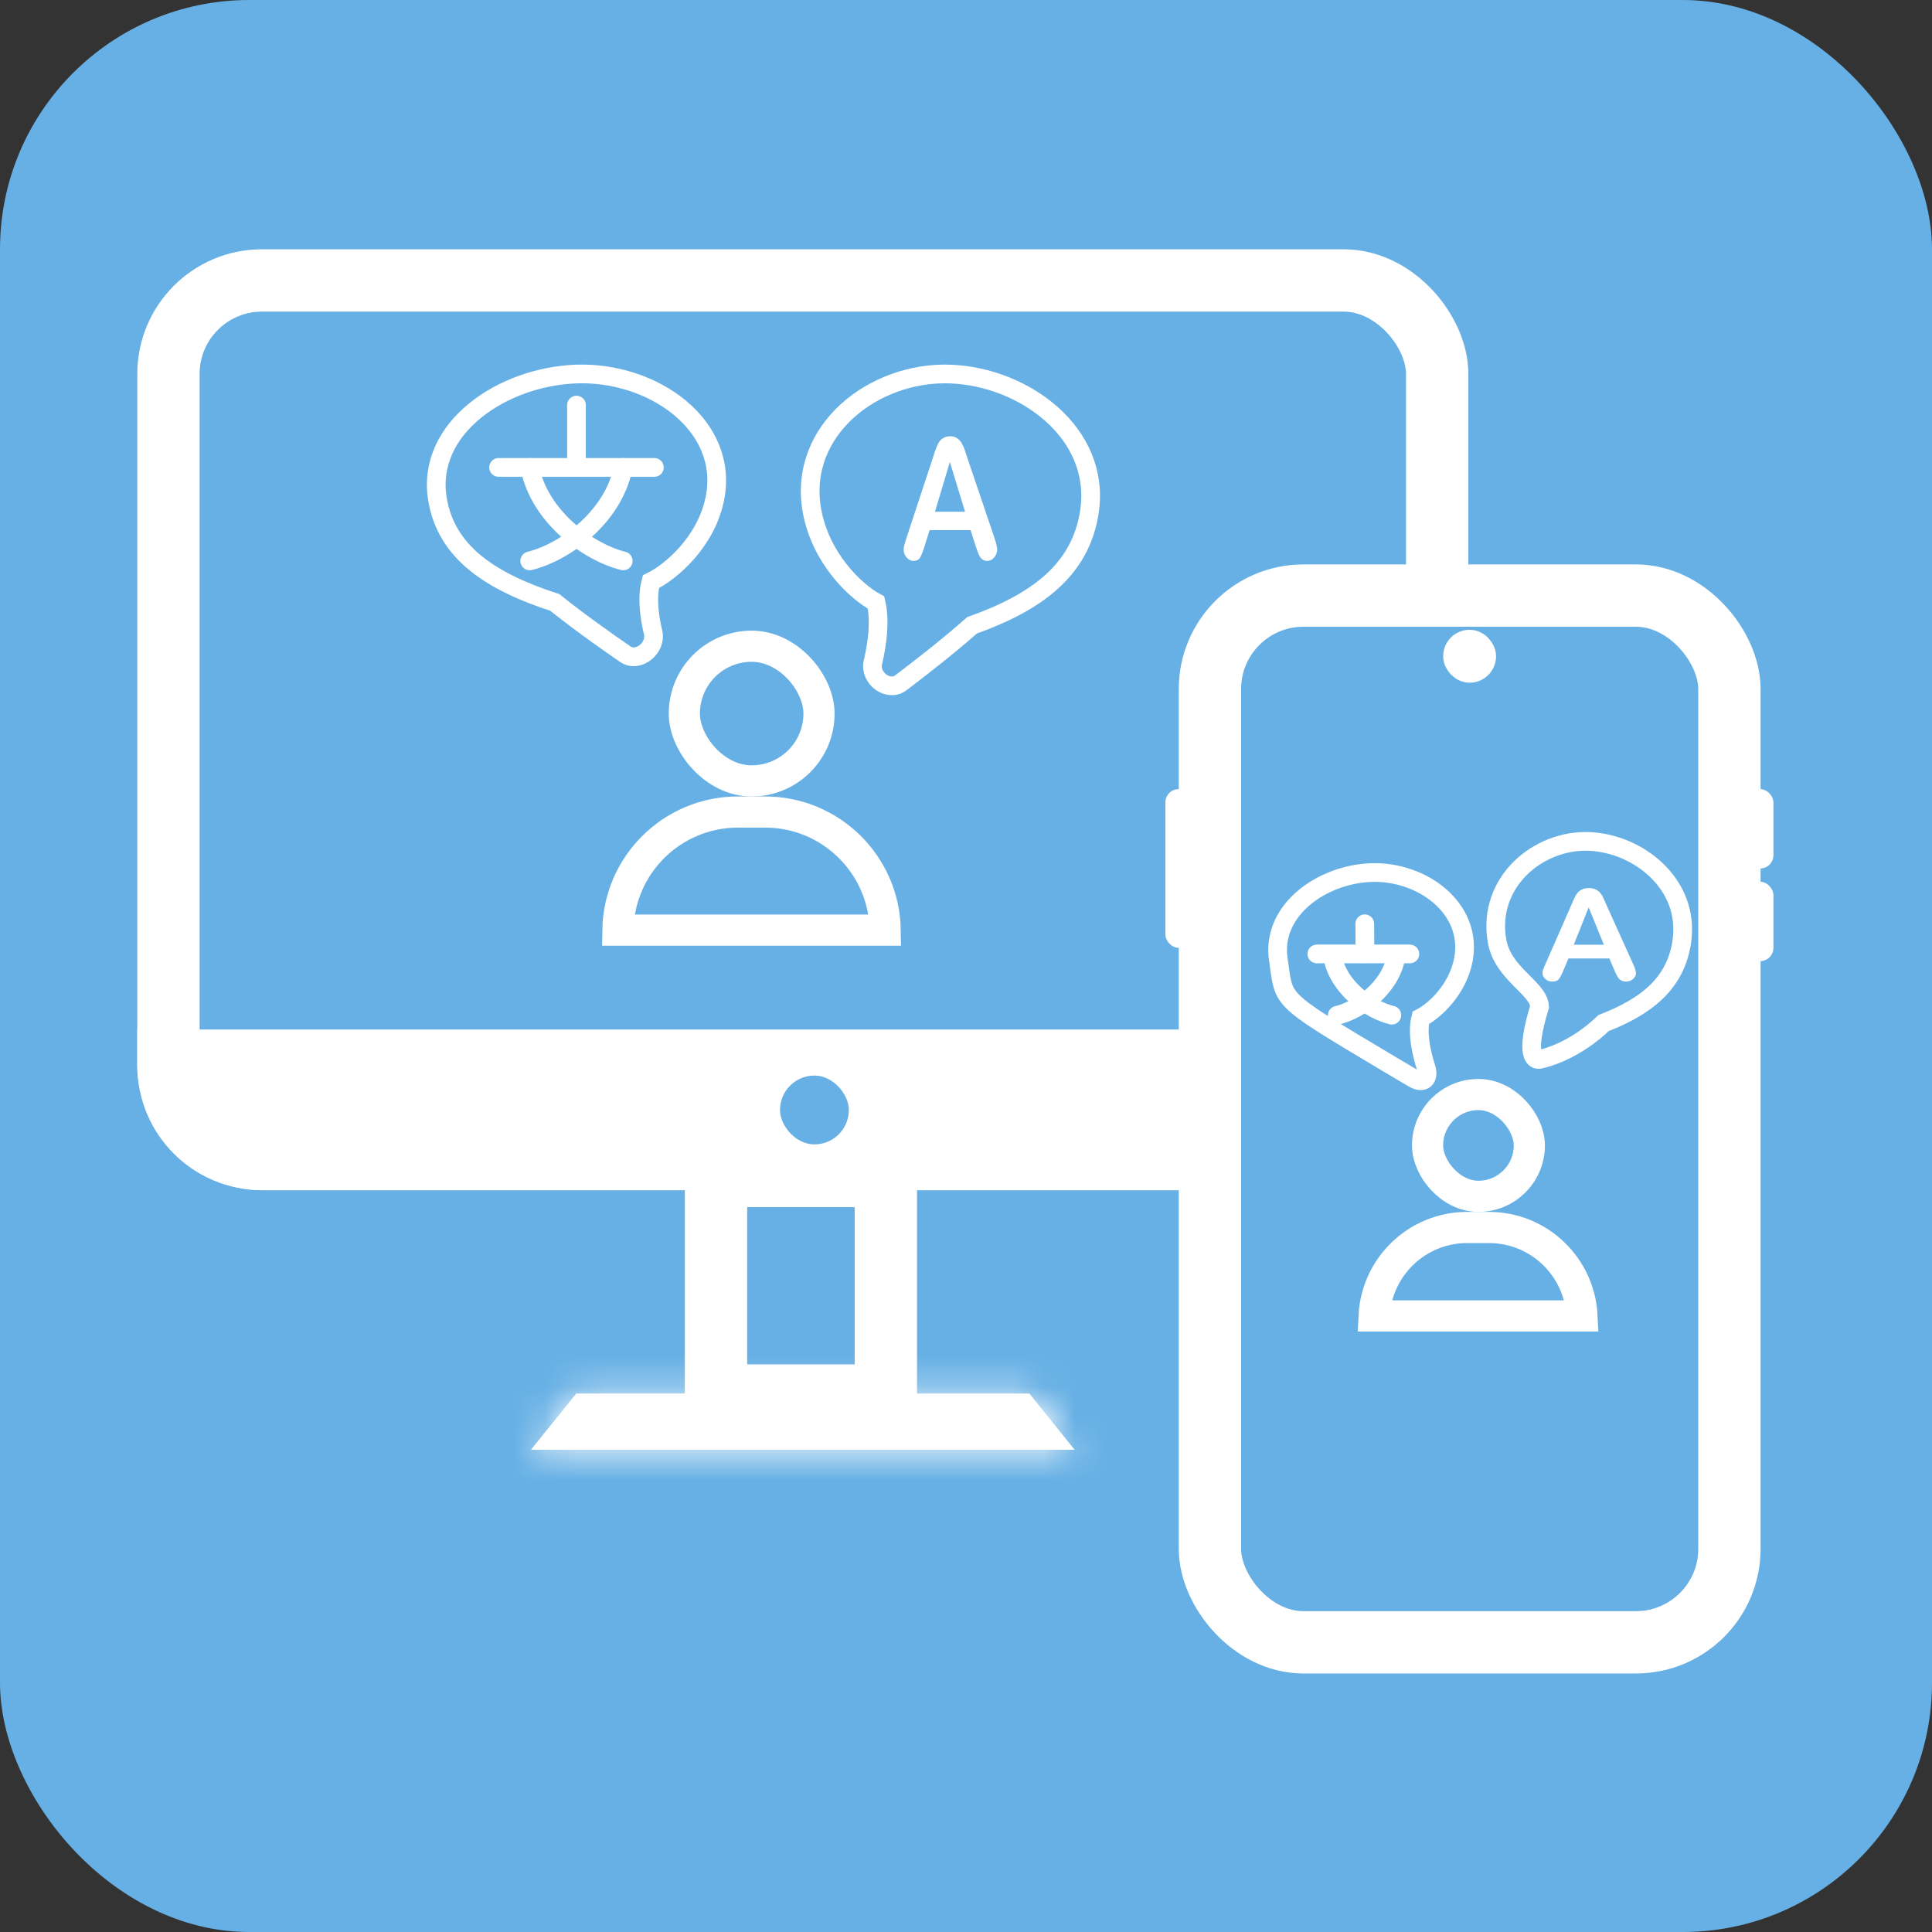 <svg width="62" height="62" viewBox="0 0 62 62" fill="none" xmlns="http://www.w3.org/2000/svg">
<rect x="0" y="0" width="62" height="62" fill="#333333" stroke="none"/>
<rect width="62" height="62" rx="8" fill="#67B0E5"/>
<rect x="5.406" y="9" width="40.715" height="28.195" rx="3" fill="#67B0E5" stroke="white" stroke-width="2"/>
<path d="M5.406 34.039H46.121V34.194C46.121 35.851 44.778 37.194 43.121 37.194H8.406C6.749 37.194 5.406 35.851 5.406 34.194V34.039Z" fill="white" stroke="white" stroke-width="2"/>
<rect x="25.031" y="34.516" width="2.209" height="2.209" rx="1.105" fill="#67B0E5"/>
<rect x="22.977" y="37.738" width="5.451" height="7.047" fill="#67B0E5" stroke="white" stroke-width="2"/>
<mask id="path-6-inside-1_4386_17486" fill="white">
<path d="M18.493 44.719H33.032L34.486 46.524H17.039L18.493 44.719Z"/>
</mask>
<path d="M18.493 44.719H33.032L34.486 46.524H17.039L18.493 44.719Z" fill="white"/>
<path d="M18.493 44.719V42.719H17.536L16.936 43.464L18.493 44.719ZM33.032 44.719L34.59 43.464L33.989 42.719H33.032V44.719ZM34.486 46.524V48.524H38.665L36.043 45.269L34.486 46.524ZM17.039 46.524L15.482 45.269L12.86 48.524H17.039V46.524ZM18.493 46.719H33.032V42.719H18.493V46.719ZM31.474 45.973L32.928 47.778L36.043 45.269L34.59 43.464L31.474 45.973ZM34.486 44.524H17.039V48.524H34.486V44.524ZM18.597 47.778L20.05 45.973L16.936 43.464L15.482 45.269L18.597 47.778Z" fill="white" mask="url(#path-6-inside-1_4386_17486)"/>
<path d="M18.5 13V15" stroke="white" stroke-width="0.6" stroke-linecap="round"/>
<path d="M17 15C17.318 16.599 18.894 17.725 20 18" stroke="white" stroke-width="0.6" stroke-linecap="round"/>
<path d="M20 15C19.68 16.606 18.116 17.724 17 18" stroke="white" stroke-width="0.6" stroke-linecap="round"/>
<path d="M21 15H16" stroke="white" stroke-width="0.6" stroke-linecap="round"/>
<path d="M20.888 18.668C20.761 19.152 20.827 19.745 20.959 20.296C21.076 20.79 20.482 21.28 20.064 20.992C19.354 20.503 18.51 19.9 17.806 19.334C15.752 18.667 14.313 17.731 14.036 16.001C13.672 13.726 16.128 12.088 18.492 12.003C20.955 11.915 23.415 13.646 22.941 16.001C22.668 17.359 21.572 18.334 20.888 18.668Z" stroke="white" stroke-width="0.6"/>
<path d="M28.112 19.334C28.248 19.907 28.163 20.616 28.012 21.257C27.895 21.753 28.504 22.219 28.91 21.911C29.626 21.369 30.482 20.697 31.194 20.067C33.248 19.334 34.687 18.304 34.964 16.401C35.328 13.899 32.872 12.097 30.508 12.004C28.045 11.906 25.585 13.811 26.059 16.401C26.332 17.895 27.428 18.967 28.112 19.334Z" stroke="white" stroke-width="0.6"/>
<path d="M31.301 17.496L31.146 17.011H29.832L29.677 17.507C29.617 17.7 29.565 17.831 29.523 17.9C29.48 17.967 29.41 18 29.313 18C29.231 18 29.158 17.964 29.095 17.892C29.032 17.82 29 17.738 29 17.646C29 17.594 29.007 17.539 29.022 17.483C29.037 17.427 29.061 17.348 29.095 17.248L29.922 14.736C29.946 14.664 29.974 14.578 30.006 14.478C30.04 14.376 30.075 14.291 30.112 14.224C30.15 14.157 30.199 14.104 30.26 14.063C30.321 14.021 30.397 14 30.487 14C30.578 14 30.654 14.021 30.714 14.063C30.776 14.104 30.825 14.157 30.862 14.222C30.9 14.287 30.932 14.357 30.957 14.433C30.983 14.507 31.016 14.606 31.056 14.731L31.901 17.227C31.967 17.417 32 17.555 32 17.641C32 17.731 31.968 17.814 31.905 17.889C31.843 17.963 31.768 18 31.68 18C31.629 18 31.585 17.989 31.548 17.966C31.511 17.945 31.48 17.916 31.455 17.879C31.43 17.84 31.403 17.782 31.373 17.704C31.346 17.625 31.321 17.556 31.301 17.496ZM30.004 16.422H30.97L30.482 14.826L30.004 16.422Z" fill="white"/>
<rect x="21.961" y="20.738" width="4.322" height="4.322" rx="2.161" stroke="white"/>
<path d="M23.683 26.059H24.553C26.66 26.059 28.373 27.75 28.407 29.848H19.829C19.863 27.75 21.575 26.059 23.683 26.059Z" stroke="white"/>
<rect x="38.828" y="19.113" width="16.671" height="33.591" rx="3" fill="#67B0E5" stroke="white" stroke-width="2"/>
<rect x="37.398" y="25.324" width="0.849" height="5.092" rx="0.424" fill="white"/>
<rect x="56.062" y="25.324" width="0.849" height="2.546" rx="0.424" fill="white"/>
<rect x="56.062" y="28.297" width="0.849" height="2.546" rx="0.424" fill="white"/>
<rect x="46.737" y="20.635" width="0.849" height="0.849" rx="0.424" fill="white" stroke="white" stroke-width="0.849"/>
<path d="M43.797 29.645L43.804 30.607" stroke="white" stroke-width="0.6" stroke-linecap="round"/>
<path d="M42.773 30.742C42.974 31.721 43.968 32.41 44.665 32.578" stroke="white" stroke-width="0.6" stroke-linecap="round"/>
<path d="M44.789 30.754C44.589 31.732 43.611 32.413 42.914 32.582" stroke="white" stroke-width="0.6" stroke-linecap="round"/>
<path d="M45.244 30.613H42.258" stroke="white" stroke-width="0.6" stroke-linecap="round"/>
<path d="M45.592 32.667C45.472 33.147 45.609 33.777 45.764 34.262C45.876 34.612 45.679 34.795 45.362 34.609C44.986 34.388 44.403 34.041 43.5 33.5C41 32 41.209 32.012 41.024 30.801C40.781 29.209 42.419 28.061 43.995 28.002C45.637 27.941 47.276 29.152 46.961 30.801C46.779 31.751 46.048 32.434 45.592 32.667Z" stroke="white" stroke-width="0.6"/>
<path d="M49.408 32.301C48.92 33.895 49.261 34.003 49.375 34C49.397 33.999 49.418 33.993 49.44 33.989C49.621 33.95 50.54 33.715 51.463 32.83C52.832 32.3 53.791 31.556 53.976 30.181C54.219 28.372 52.581 27.07 51.005 27.003C49.363 26.932 47.724 28.309 48.039 30.181C48.221 31.26 49.368 31.692 49.408 32.301Z" stroke="white" stroke-width="0.6"/>
<path d="M51.801 31.122L51.646 30.758H50.332L50.177 31.13C50.117 31.275 50.065 31.373 50.023 31.425C49.98 31.475 49.91 31.5 49.813 31.5C49.731 31.5 49.658 31.473 49.595 31.419C49.532 31.365 49.5 31.303 49.5 31.235C49.5 31.195 49.507 31.154 49.522 31.112C49.537 31.07 49.561 31.011 49.595 30.936L50.422 29.052C50.446 28.998 50.474 28.933 50.506 28.858C50.54 28.782 50.575 28.718 50.612 28.668C50.65 28.618 50.699 28.578 50.76 28.547C50.821 28.516 50.897 28.5 50.987 28.5C51.078 28.5 51.154 28.516 51.214 28.547C51.276 28.578 51.325 28.617 51.362 28.666C51.4 28.715 51.432 28.768 51.457 28.825C51.483 28.88 51.516 28.954 51.556 29.048L52.401 30.92C52.467 31.063 52.5 31.166 52.5 31.231C52.5 31.298 52.468 31.36 52.405 31.417C52.343 31.472 52.268 31.5 52.18 31.5C52.129 31.5 52.085 31.491 52.048 31.474C52.011 31.458 51.98 31.437 51.955 31.409C51.93 31.38 51.903 31.336 51.873 31.278C51.846 31.219 51.821 31.167 51.801 31.122ZM50.504 30.317H51.47L50.982 29.119L50.504 30.317Z" fill="white"/>
<rect x="45.812" y="35.125" width="3.266" height="3.266" rx="1.633" stroke="white"/>
<path d="M47.084 39.391H47.782C49.383 39.391 50.689 40.648 50.768 42.23H44.097C44.176 40.648 45.483 39.391 47.084 39.391Z" stroke="white"/>
</svg>
